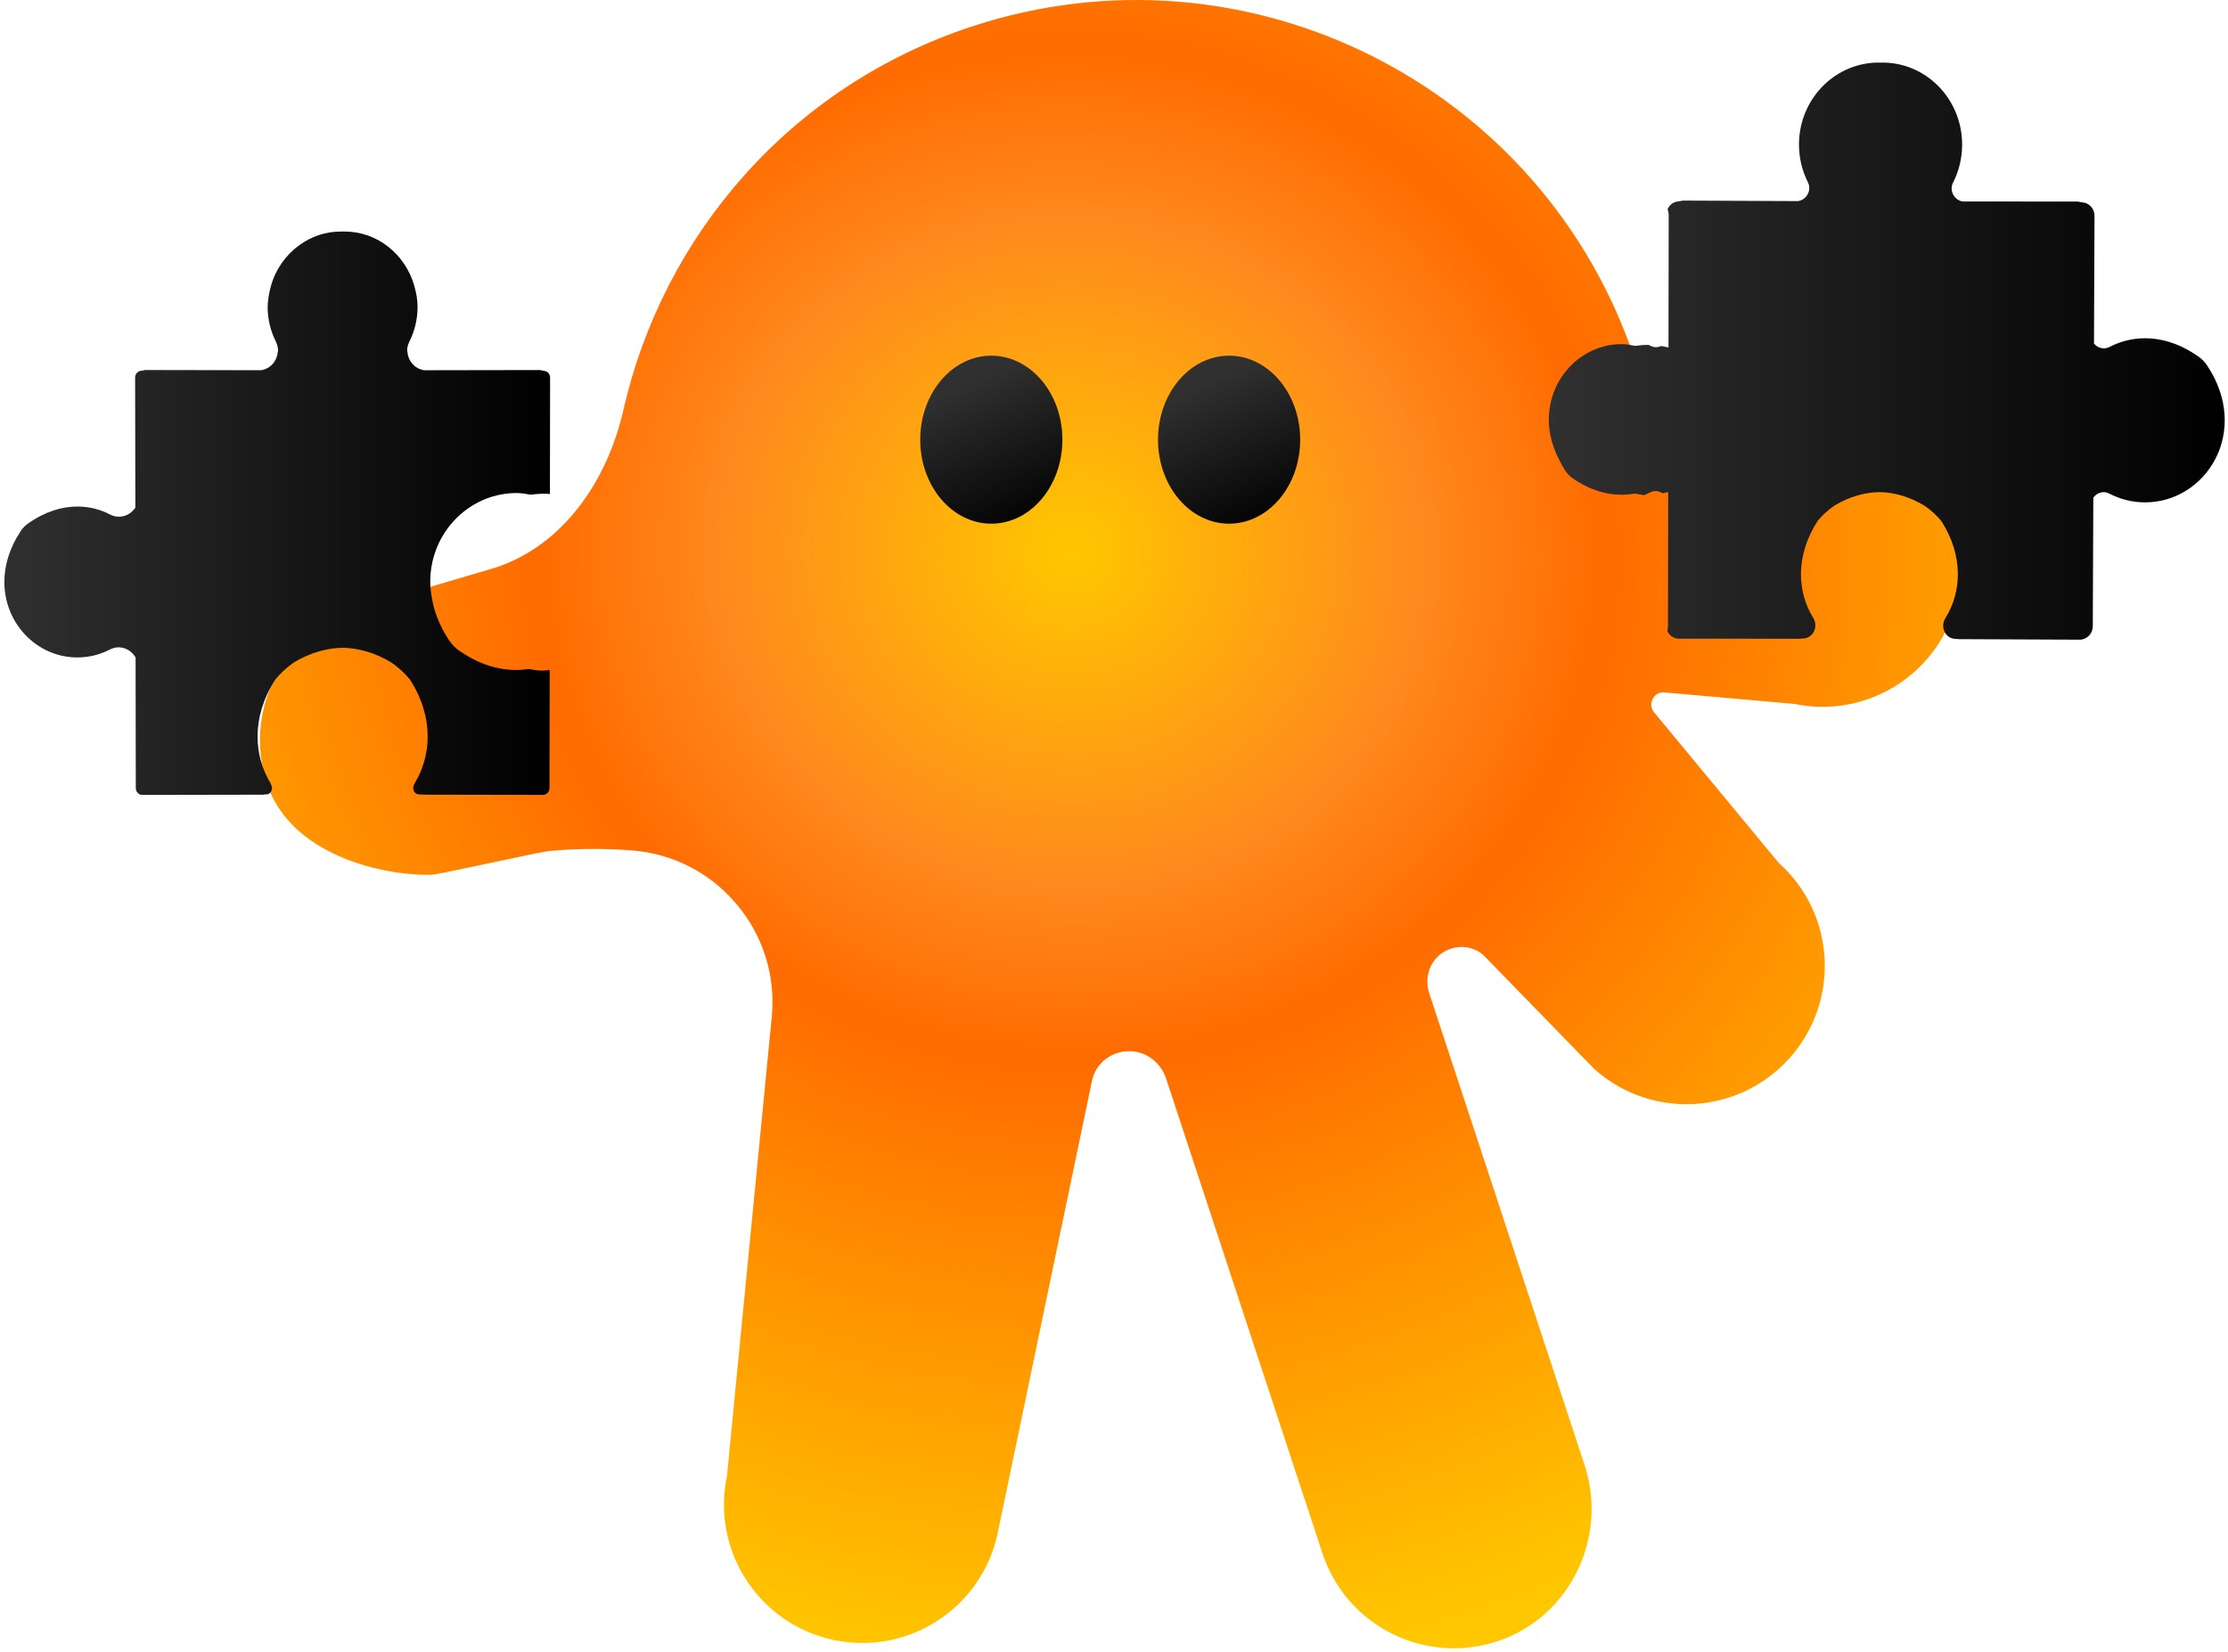 <?xml version="1.0" encoding="UTF-8"?> <svg xmlns="http://www.w3.org/2000/svg" width="178" height="132" viewBox="0 0 178 132" fill="none"> <path fill-rule="evenodd" clip-rule="evenodd" d="M119.782 131.096C125.504 129.105 128.48 122.788 126.586 117.033L114.183 79.359C113.81 78.224 114.157 76.948 115.113 76.229C116.141 75.457 117.572 75.479 118.526 76.332L127.375 85.423C131.927 89.489 138.911 89.094 142.977 84.543C147.043 79.991 146.649 73.007 142.099 68.941C138.783 64.933 135.466 60.926 132.148 56.918C131.596 56.253 132.123 55.252 132.982 55.328L143.345 56.247C149.319 57.492 155.171 53.659 156.417 47.685C157.662 41.711 153.829 35.858 147.855 34.613L132.005 30.086C131.369 29.954 130.859 29.483 130.657 28.866C123.402 6.842 99.668 -5.134 77.642 2.117C63.122 6.898 52.97 18.838 49.812 32.732C48.534 38.353 45.059 43.555 39.582 45.358L28.366 48.664C22.57 50.572 19.419 56.819 21.327 62.616C23.198 68.297 30.483 69.974 34.415 69.901C35.123 69.889 42.948 68.08 44.012 67.987C46.44 67.774 48.638 67.803 50.568 67.96C53.761 68.22 56.718 69.742 58.791 72.185C58.812 72.21 58.833 72.235 58.853 72.26C60.964 74.75 61.978 77.99 61.66 81.239L58.075 117.979C56.83 123.953 60.663 129.805 66.637 131.051C72.611 132.296 78.464 128.463 79.709 122.489L87.244 86.348C87.546 84.904 88.888 83.927 90.369 83.998C91.657 84.058 92.758 84.956 93.163 86.183L105.653 124.114C107.581 129.971 113.936 133.126 119.782 131.094V131.096Z" fill="url(#paint0_radial_145_521)"></path> <path d="M92.516 35.133C92.516 31.427 95.058 28.422 98.195 28.422C101.331 28.422 103.874 31.427 103.874 35.133C103.874 38.84 101.331 41.845 98.195 41.845C95.058 41.845 92.516 38.84 92.516 35.133Z" fill="url(#paint1_linear_145_521)"></path> <path d="M73.519 35.133C73.519 31.427 76.062 28.422 79.198 28.422C82.335 28.422 84.877 31.427 84.877 35.133C84.877 38.84 82.335 41.845 79.198 41.845C76.062 41.845 73.519 38.84 73.519 35.133Z" fill="url(#paint2_linear_145_521)"></path> <path d="M156.26 51.05H156.315L156.468 51.072L166.151 51.114C166.727 51.116 167.194 50.635 167.198 50.044L167.24 39.766C167.523 39.378 168.039 39.19 168.503 39.434C169.365 39.884 170.337 40.142 171.37 40.142C176.245 40.148 179.847 34.498 176.332 29.201C176.155 28.934 175.921 28.693 175.663 28.509C173.127 26.702 170.531 26.686 168.53 27.724C168.08 27.958 167.582 27.805 167.293 27.454L167.335 17.24C167.339 16.666 166.897 16.195 166.343 16.17L166.007 16.106L156.794 16.1C156.129 15.982 155.706 15.235 156.034 14.595C156.491 13.694 156.753 12.668 156.759 11.582C156.776 7.906 153.848 4.926 150.26 5.002C146.669 4.907 143.729 7.873 143.724 11.549C143.727 12.637 143.981 13.663 144.439 14.566C144.761 15.208 144.334 15.953 143.667 16.069L134.45 16.028L134.118 16.09C133.721 16.106 133.389 16.356 133.226 16.705C133.281 16.864 133.316 17.038 133.316 17.217L133.298 27.764L132.72 27.65C132.457 27.764 132.158 27.784 131.873 27.634L131.693 27.555C131.381 27.557 131.063 27.58 130.733 27.627L130.648 27.638L130.564 27.623C130.2 27.555 129.874 27.497 129.562 27.497C126.607 27.503 124.16 29.785 123.79 32.749C123.757 33.003 123.734 33.261 123.734 33.527C123.734 34.591 124.019 35.729 124.635 36.879C124.767 37.129 124.899 37.381 125.064 37.633C125.207 37.845 125.395 38.039 125.601 38.184C126.958 39.144 128.29 39.531 129.531 39.535C129.864 39.533 130.188 39.504 130.508 39.454L130.593 39.438L130.677 39.452C130.946 39.498 131.156 39.539 131.35 39.562C131.514 39.493 131.679 39.427 131.838 39.343C132.174 39.169 132.536 39.225 132.815 39.413L133.275 39.32L133.259 50.027C133.259 50.164 133.234 50.3 133.203 50.428C133.372 50.783 133.717 51.035 134.13 51.035L143.815 51.041L143.964 51.021H144.022C144.848 51.023 145.304 50.089 144.86 49.369C143.582 47.291 143.417 44.425 145.213 41.627C145.604 41.154 146.056 40.743 146.56 40.398C147.78 39.667 149.009 39.336 150.168 39.324C151.324 39.343 152.549 39.681 153.767 40.416C154.267 40.763 154.721 41.178 155.109 41.653C156.894 44.458 156.708 47.326 155.419 49.398C154.975 50.114 155.429 51.052 156.253 51.052L156.26 51.05Z" fill="url(#paint3_linear_145_521)"></path> <path d="M36.753 41.135C37.957 40.059 39.526 39.403 41.253 39.397V39.911L41.255 39.397C41.672 39.397 42.042 39.469 42.38 39.529C42.727 39.483 43.074 39.455 43.421 39.45C43.593 39.45 43.764 39.459 43.935 39.475L43.948 30.174C43.948 29.881 43.739 29.668 43.494 29.639L43.459 29.631H43.38L43.304 29.6L43.149 29.569L33.889 29.585L33.843 29.577C33.119 29.445 32.621 28.85 32.553 28.152L32.528 28.012C32.528 27.793 32.58 27.57 32.683 27.353H32.679L32.699 27.299L32.712 27.283C33.123 26.455 33.36 25.527 33.36 24.536V24.522C33.36 23.939 33.253 23.378 33.092 22.814C32.367 20.317 30.157 18.5 27.524 18.5H27.39L27.376 18.502H27.221C25.982 18.5 24.846 18.911 23.904 19.597C22.845 20.369 22.035 21.488 21.655 22.814C21.562 23.134 21.496 23.456 21.449 23.78C21.412 24.024 21.383 24.268 21.383 24.518V24.536C21.383 25.527 21.622 26.455 22.035 27.281L22.048 27.303L22.056 27.328L22.068 27.359H22.064C22.161 27.572 22.215 27.795 22.215 28.014L22.19 28.14C22.128 28.842 21.626 29.445 20.899 29.575L20.856 29.583L11.596 29.567L11.522 29.581L11.441 29.598L11.367 29.625H11.286C11.026 29.639 10.797 29.862 10.795 30.168L10.813 40.572L10.692 40.72C10.403 41.067 9.975 41.288 9.502 41.288C9.267 41.288 9.023 41.233 8.802 41.115C8.013 40.706 7.129 40.475 6.186 40.475C4.94 40.475 3.584 40.877 2.215 41.85C2.008 41.997 1.816 42.189 1.678 42.401C0.742 43.803 0.348 45.208 0.348 46.503C0.348 49.84 2.966 52.529 6.169 52.533H6.179C7.121 52.533 8.009 52.303 8.796 51.892C9.011 51.781 9.246 51.725 9.475 51.725C9.992 51.725 10.448 51.994 10.733 52.388L10.832 52.529L10.849 62.974C10.849 63.283 11.09 63.517 11.361 63.517L21.007 63.5L21.16 63.478H21.255C21.41 63.476 21.509 63.422 21.597 63.333C21.682 63.238 21.736 63.1 21.736 62.955L21.645 62.633C20.97 61.541 20.577 60.242 20.577 58.854C20.577 57.396 21.011 55.839 21.977 54.325L21.996 54.298L22.015 54.276C22.436 53.764 22.929 53.315 23.473 52.942L23.485 52.933L23.495 52.925C24.788 52.147 26.112 51.785 27.363 51.762H27.38C28.633 51.785 29.953 52.147 31.245 52.925L31.258 52.931L31.272 52.942C31.816 53.313 32.307 53.761 32.728 54.276L32.749 54.3L32.767 54.325C33.734 55.837 34.17 57.394 34.168 58.856C34.168 60.242 33.777 61.541 33.1 62.635L33.007 62.953C33.007 63.1 33.063 63.236 33.148 63.331C33.234 63.42 33.335 63.474 33.49 63.476H33.583L33.62 63.482L33.736 63.498L43.386 63.515C43.657 63.515 43.898 63.282 43.9 62.972L43.917 53.538C43.7 53.567 43.475 53.586 43.24 53.586H43.235C42.837 53.584 42.523 53.495 42.259 53.452C41.92 53.501 41.579 53.538 41.226 53.538C39.816 53.538 38.314 53.09 36.85 52.097L36.685 51.996C36.375 51.773 36.099 51.492 35.882 51.168C35.33 50.342 34.948 49.499 34.703 48.665C34.628 48.405 34.57 48.144 34.521 47.886C34.43 47.409 34.374 46.938 34.374 46.478C34.374 44.345 35.295 42.432 36.755 41.129L36.753 41.135Z" fill="url(#paint4_linear_145_521)"></path> <defs> <radialGradient id="paint0_radial_145_521" cx="0" cy="0" r="1" gradientUnits="userSpaceOnUse" gradientTransform="translate(85.289 43.944) rotate(102.41) scale(127.241 133.253)"> <stop stop-color="#FFC700"></stop> <stop offset="0.21" stop-color="#FF891D"></stop> <stop offset="0.32" stop-color="#FF6B00"></stop> <stop offset="0.71" stop-color="#FFC700"></stop> </radialGradient> <linearGradient id="paint1_linear_145_521" x1="96.216" y1="30.694" x2="101.348" y2="42.215" gradientUnits="userSpaceOnUse"> <stop stop-color="#303030"></stop> <stop offset="1"></stop> </linearGradient> <linearGradient id="paint2_linear_145_521" x1="77.22" y1="30.694" x2="82.352" y2="42.215" gradientUnits="userSpaceOnUse"> <stop stop-color="#303030"></stop> <stop offset="1"></stop> </linearGradient> <linearGradient id="paint3_linear_145_521" x1="123.741" y1="28.057" x2="177.739" y2="28.057" gradientUnits="userSpaceOnUse"> <stop stop-color="#303030"></stop> <stop offset="1"></stop> </linearGradient> <linearGradient id="paint4_linear_145_521" x1="0.348" y1="41.011" x2="43.948" y2="41.011" gradientUnits="userSpaceOnUse"> <stop stop-color="#303030"></stop> <stop offset="1"></stop> </linearGradient> </defs> </svg> 